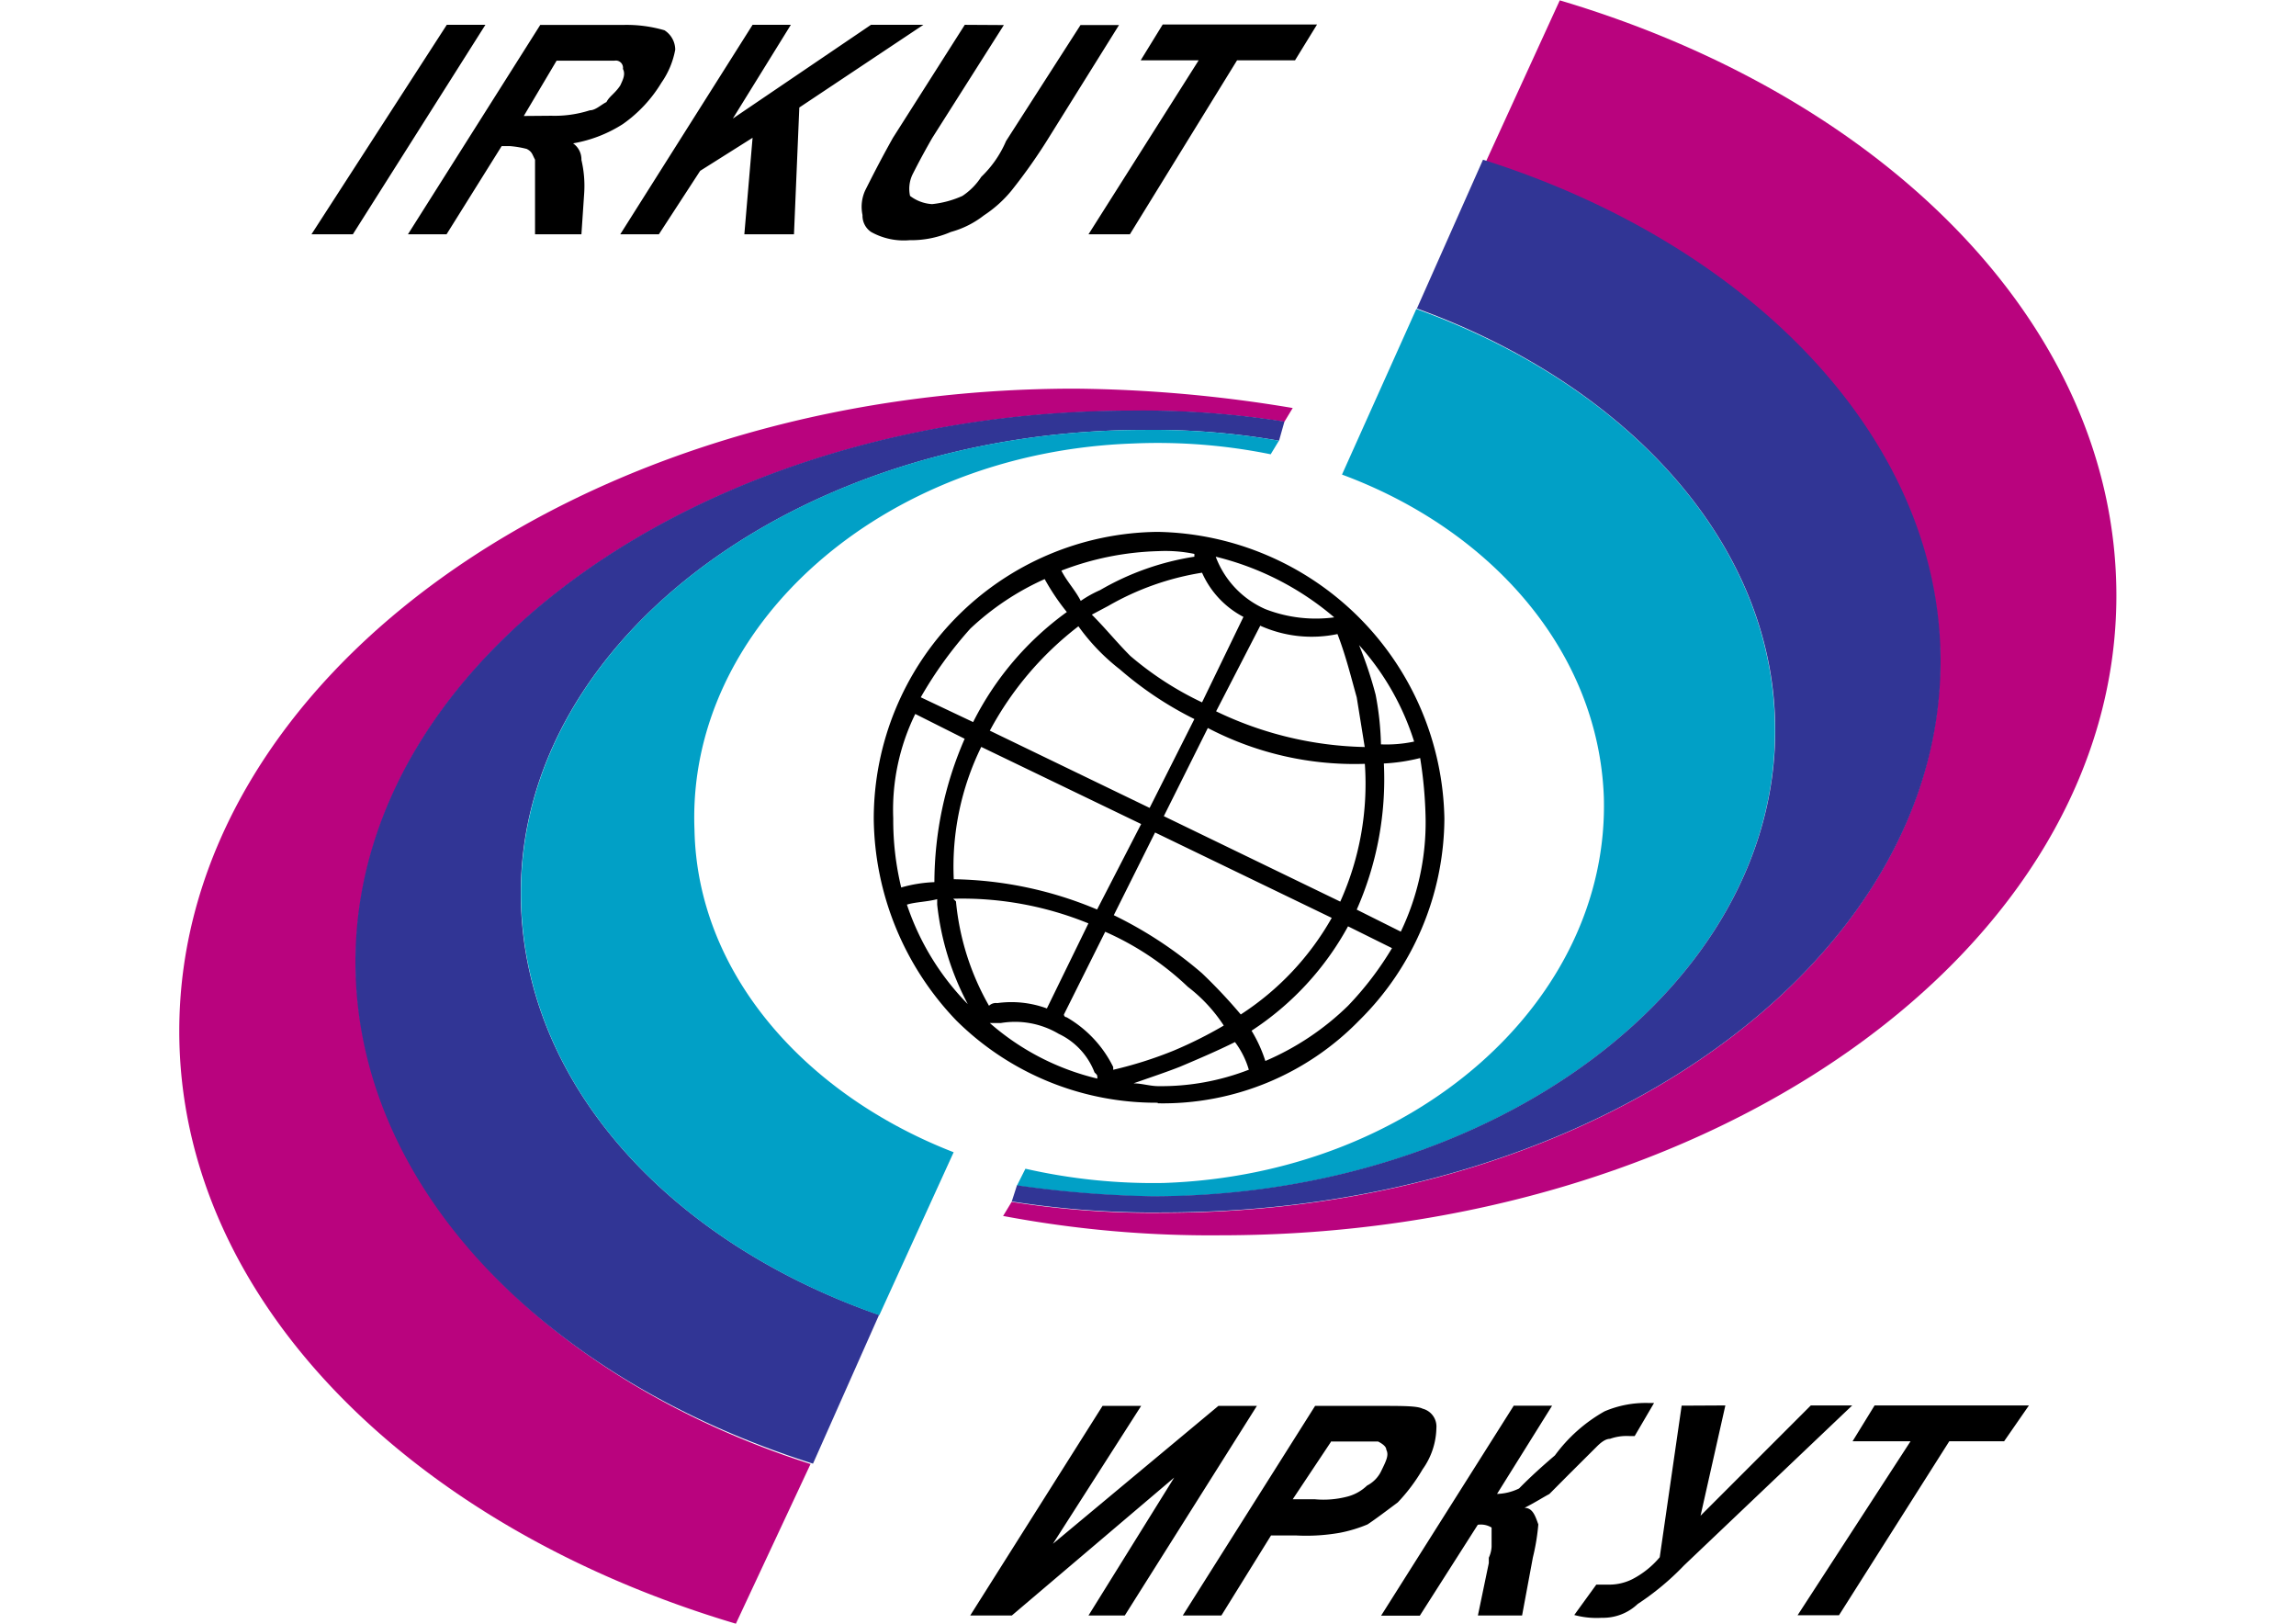 <svg id="Слой_1" data-name="Слой 1" xmlns="http://www.w3.org/2000/svg" viewBox="0 0 198 140"><defs><style>.cls-1{fill:#b9037e;}.cls-1,.cls-2,.cls-3,.cls-4{fill-rule:evenodd;}.cls-2{fill:#313595;}.cls-3{fill:#01a0c6;}</style></defs><path class="cls-1" d="M111.48,35.18l-.72,1.19a78.24,78.24,0,0,0-13.06-.94c-37.08,0-67,21.4-67,47.54,0,19,16.16,35.89,39.2,43.26L63.46,140c-28-8.32-48-28-48-51.1,0-30.43,34.7-55.39,77.24-55.39a119.28,119.28,0,0,1,18.78,1.67Z"/><path class="cls-2" d="M110.76,36.37,110.3,38a63.37,63.37,0,0,0-11.67-.93C69.16,37.1,44.91,54.93,44.91,77c0,16.16,12.6,30,30.9,36.37l-5.7,12.83c-23.3-7.37-39.46-24-39.46-43.26,0-26.13,30-47.54,67-47.54a78.44,78.44,0,0,1,13.07.94Z"/><path class="cls-3" d="M110.29,38l-.71,1.17a48.9,48.9,0,0,0-11.89-.93C76.06,39,59.19,54,59.89,71.54c.24,12.37,9.51,22.82,22.35,27.81L75.83,113.4C57.52,107,44.93,93.2,44.93,77c0-22.1,24.26-39.93,53.72-39.93a63.33,63.33,0,0,1,11.66.93Z"/><path class="cls-1" d="M86.52,104.82l.72-1.19a78.24,78.24,0,0,0,13.06.94c37.08,0,67-21.4,67-47.54,0-19-16.16-35.66-39.2-43l6.41-14c28,8.32,48,28.05,48,51.33,0,30.43-34.7,55.15-77.24,55.15a96.18,96.18,0,0,1-18.78-1.67Z"/><path class="cls-3" d="M87.71,102.2l.72-1.43A49.71,49.71,0,0,0,100.31,102c21.63-.71,38.51-15.69,38-33.28-.47-12.6-9.74-23.05-22.58-27.8l6.41-14.28C140.48,33.25,153.07,47,153.07,63c0,22.1-24.26,40.17-53.72,40.17a92.87,92.87,0,0,1-11.66-.94Z"/><path class="cls-2" d="M87.24,103.63l.46-1.43a93,93,0,0,0,11.67.94c29.47,0,53.72-18.07,53.72-40.17,0-15.93-12.6-29.72-30.9-36.37l5.7-12.83C151.19,21.14,167.35,38,167.35,57c0,26.13-29.95,47.54-67,47.54a78.44,78.44,0,0,1-13.07-.94Z"/><path class="cls-4" d="M26.86,20.2,38.53,2.14h3.33L30.43,20.2Zm8.32,0h3.33l4.75-7.6H44a8.42,8.42,0,0,1,1.42.24c.47.24.47.46.72.93V20.2h4l.24-3.56a9.74,9.74,0,0,0-.24-2.85,1.68,1.68,0,0,0-.72-1.43,11.59,11.59,0,0,0,4.29-1.66,11.82,11.82,0,0,0,3.33-3.57,7.25,7.25,0,0,0,1.19-2.85,2,2,0,0,0-.93-1.67,11.64,11.64,0,0,0-3.57-.46H46.59L35.18,20.2ZM45.17,10,48,5.23h5a.62.62,0,0,1,.72.52.61.61,0,0,1,0,.19c.24.47,0,.93-.23,1.43-.47.71-.94.93-1.19,1.43-.47.23-.94.71-1.43.71a9.91,9.91,0,0,1-3.33.47ZM53.49,20.2,64.9,2.14h3.3l-5,8.08L75.11,2.14h4.52L68.93,9.27,68.47,20.2H64.19l.71-8.32-4.52,2.85L56.82,20.2ZM83.2,2.14,77,11.89c-1.19,2.13-1.9,3.56-2.38,4.51a3.4,3.4,0,0,0-.24,2.14A1.69,1.69,0,0,0,75.12,20a5.77,5.77,0,0,0,3.32.71A8.6,8.6,0,0,0,82,20a8.06,8.06,0,0,0,2.85-1.43,10.55,10.55,0,0,0,2.38-2.14,47.22,47.22,0,0,0,3.32-4.73L96.5,2.16H93.18l-6.42,10a9.37,9.37,0,0,1-2.14,3.09A5.62,5.62,0,0,1,83,16.89a8.46,8.46,0,0,1-2.62.71,3.46,3.46,0,0,1-1.9-.71,2.85,2.85,0,0,1,.24-1.9c.24-.47.72-1.43,1.67-3.09l6.18-9.74ZM93.87,20.2l9.5-15h-5l1.9-3.09h13.31l-1.9,3.09h-5l-9.24,15Z"/><path class="cls-4" d="M95.08,121.22h3.33L90.8,133.11l14.27-11.89h3.32L97,139.29H93.87l7.39-11.89-14,11.89H83.67ZM102,139.29h3.33l4.28-6.9h2.14a16.67,16.67,0,0,0,3.8-.23,12.07,12.07,0,0,0,2.38-.72c.71-.47,1.66-1.19,2.61-1.9a15.28,15.28,0,0,0,2.14-2.85,6.33,6.33,0,0,0,1.19-3.56,1.59,1.59,0,0,0-1.19-1.67c-.47-.24-1.67-.24-3.81-.24h-5.46L102,139.29Zm12.84-15h4c.47.24.71.48.71.71.24.47,0,.94-.47,1.9a2.74,2.74,0,0,1-1.19,1.19,3.82,3.82,0,0,1-1.66.94,8.11,8.11,0,0,1-2.85.24h-1.9l3.33-5Zm15.69-3.09h3.32l-4.75,7.61a4.63,4.63,0,0,0,1.9-.47c.46-.47,1.42-1.43,3.09-2.85a13.56,13.56,0,0,1,4.28-3.8,9,9,0,0,1,3.8-.72h.47l-1.67,2.85h-.47a4.27,4.27,0,0,0-1.66.24c-.47,0-.94.47-1.19.72l-2.38,2.37-1.66,1.67c-.47.24-1.19.71-2.14,1.19.71,0,.93.71,1.19,1.43a18.42,18.42,0,0,1-.47,2.85l-.93,5h-3.81l.94-4.52v-.46a2.56,2.56,0,0,0,.24-.94v-1.66a1.78,1.78,0,0,0-1.19-.24l-5,7.84h-3.34l11.41-18.06Zm14.49,0-1.89,13.07a7.71,7.71,0,0,1-2.38,1.9,4.47,4.47,0,0,1-1.9.46h-1.19l-1.9,2.62a7.34,7.34,0,0,0,2.38.24,4.33,4.33,0,0,0,3.09-1.19,23,23,0,0,0,4-3.33l14.5-13.79h-3.57l-9.51,9.51,2.14-9.51Zm10,18.07,9.74-15h-5l1.9-3.09h13.31l-2.14,3.09h-4.73l-9.51,15Z"/><path d="M99.83,95.08h0A24.46,24.46,0,0,1,82.48,88,25.49,25.49,0,0,1,75.35,70.6h0A24.74,24.74,0,0,1,99.83,45.86h0A25.18,25.18,0,0,1,124.56,70.6h0A24.63,24.63,0,0,1,117.2,88a23.63,23.63,0,0,1-17.35,7.13ZM117.2,55.62a34.11,34.11,0,0,1,1.43,4.28,25.59,25.59,0,0,1,.46,4.28,11.45,11.45,0,0,0,2.86-.24A22.58,22.58,0,0,0,117.2,55.62Zm5.23,9.75a16.12,16.12,0,0,1-3.09.46A27.82,27.82,0,0,1,117,78.43l3.8,1.9a21.74,21.74,0,0,0,2.14-9.74h0a36.7,36.7,0,0,0-.47-5.23Zm-2.37,16.39-3.81-1.89a25.12,25.12,0,0,1-8.32,9,12.05,12.05,0,0,1,1.19,2.61,23.32,23.32,0,0,0,7.13-4.76,27.58,27.58,0,0,0,3.81-5ZM107.69,92.22a7.34,7.34,0,0,0-1.19-2.37c-1.42.71-3.09,1.43-4.75,2.13-1.19.47-2.61.94-4,1.43.71,0,1.43.24,2.13.24h0a20.84,20.84,0,0,0,7.85-1.43Zm-13.06.72c0-.24,0-.24-.24-.47h0a6.08,6.08,0,0,0-3.09-3.33,7.38,7.38,0,0,0-5-.93h-.94A21.68,21.68,0,0,0,94.64,93Zm-11.2-6.42A23.65,23.65,0,0,1,80.82,78v-.47c-.93.24-1.9.24-2.61.47a22.33,22.33,0,0,0,5.23,8.56Zm-5.71-10a12,12,0,0,1,2.86-.46A31,31,0,0,1,83.19,63.7l-4.26-2.14a18.78,18.78,0,0,0-1.9,9h0A24.73,24.73,0,0,0,77.72,76.53Zm1.68-16.4,4.52,2.14h0A26.2,26.2,0,0,1,92,52.77a19.32,19.32,0,0,1-1.91-2.84,23.1,23.1,0,0,0-6.42,4.28A34.51,34.51,0,0,0,79.4,60.13ZM91.53,49.2c.47.93,1.19,1.67,1.67,2.61a10.05,10.05,0,0,1,1.67-.93A23.22,23.22,0,0,1,103,48v-.24a12.36,12.36,0,0,0-3.09-.24h0A25,25,0,0,0,91.53,49.2ZM104.84,48a8,8,0,0,0,4.28,4.52,12,12,0,0,0,5.94.71A24.77,24.77,0,0,0,104.84,48Zm10,31.14L99.61,71.78l-3.56,7.13a35.13,35.13,0,0,1,7.6,5A44.94,44.94,0,0,1,107,87.47a23.94,23.94,0,0,0,7.84-8.32ZM98.43,71.06,84.62,64.4a23.45,23.45,0,0,0-2.37,11.41,33.06,33.06,0,0,1,12.36,2.61l3.8-7.37ZM85.36,63l13.78,6.66L103,62a30.44,30.44,0,0,1-6.42-4.28A17.82,17.82,0,0,1,93,54a28,28,0,0,0-7.64,9Zm15,7.37,15.22,7.37a24.73,24.73,0,0,0,2.12-11.88,27.28,27.28,0,0,1-13.54-3.09l-3.8,7.61ZM94.16,53c1.19,1.19,2.13,2.37,3.32,3.56a27.81,27.81,0,0,0,6.18,4l3.57-7.37a7.91,7.91,0,0,1-3.57-3.81,23.59,23.59,0,0,0-8.08,2.86L94.15,53Zm10.69,8.32a30.9,30.9,0,0,0,12.84,3.09L117,60.13c-.47-1.67-.93-3.57-1.66-5.46a10.81,10.81,0,0,1-6.66-.72l-3.8,7.37Zm.68,27.1a13.41,13.41,0,0,0-3.09-3.33,24.83,24.83,0,0,0-7.13-4.75l-3.56,7.13a.24.24,0,0,0,.23.24h0A10.09,10.09,0,0,1,96,92h0v.24a34.53,34.53,0,0,0,5.23-1.66,36.35,36.35,0,0,0,4.28-2.14Zm-11.66-8.8A28.82,28.82,0,0,0,82.2,77.49l.24.23a22.3,22.3,0,0,0,2.85,9,.85.85,0,0,1,.71-.23,8.89,8.89,0,0,1,4.28.46l3.59-7.35Z"/></svg>